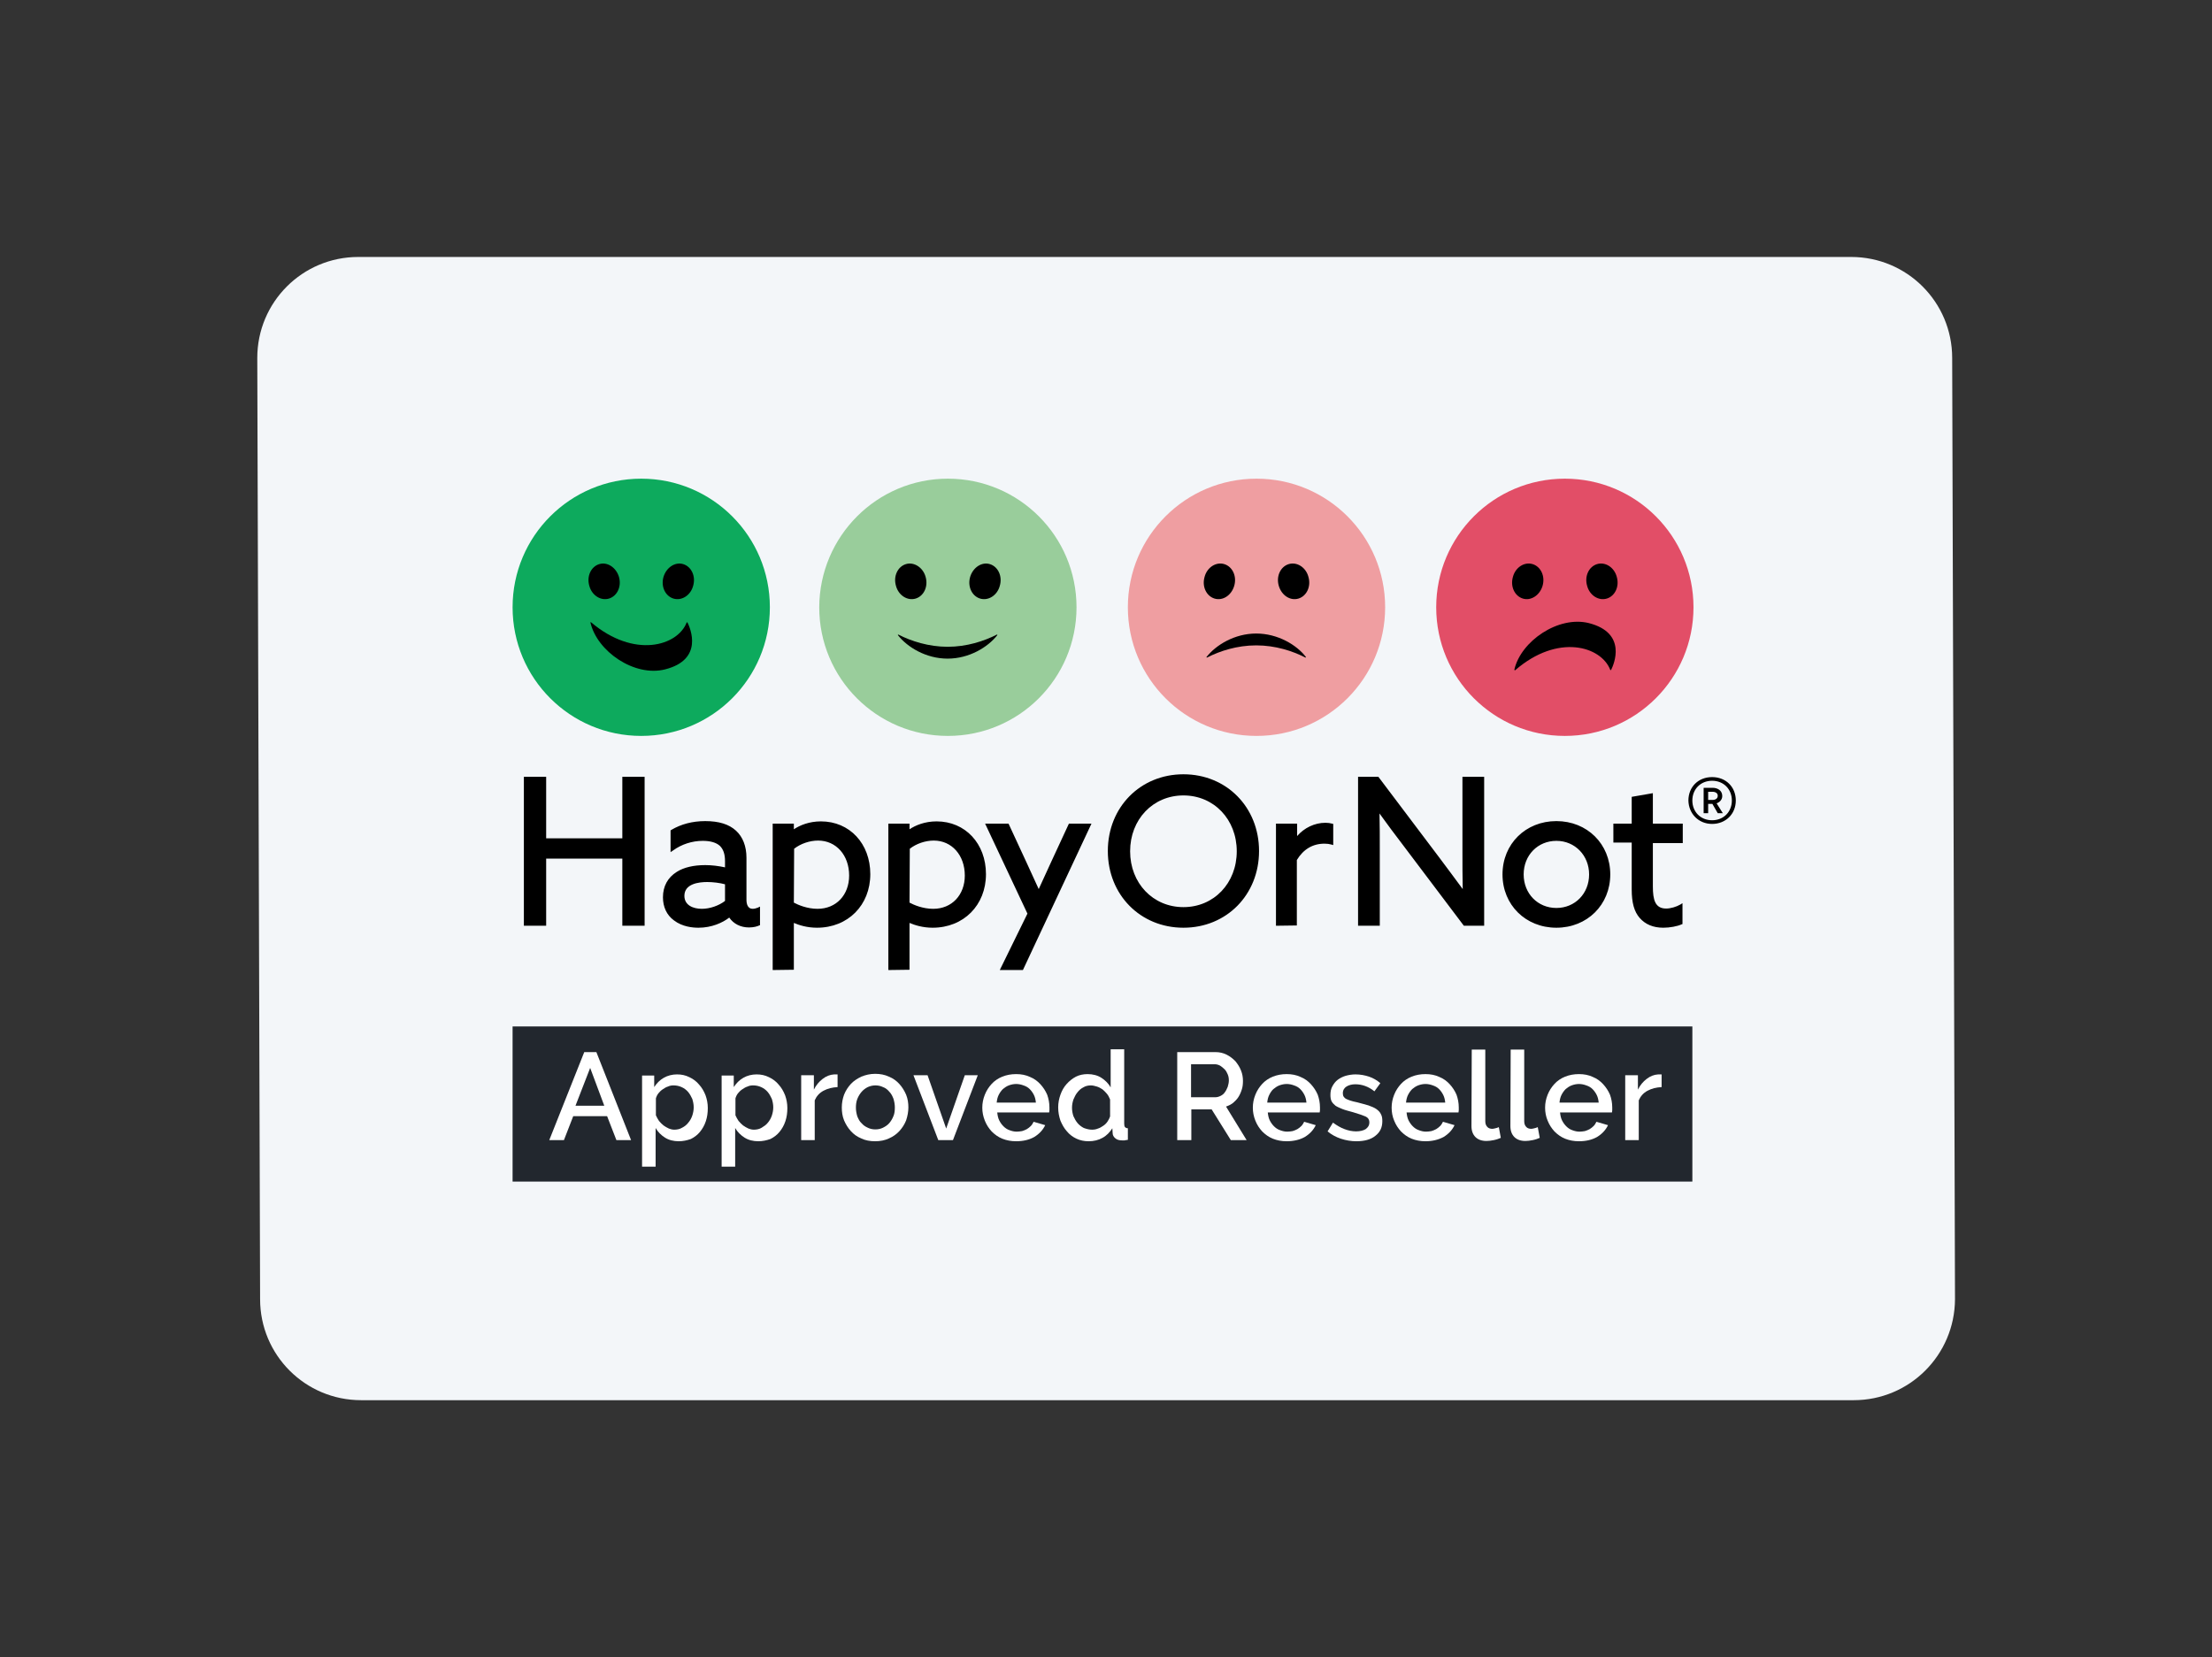 <?xml version="1.0" encoding="utf-8"?>
<!-- Generator: Adobe Illustrator 25.2.3, SVG Export Plug-In . SVG Version: 6.00 Build 0)  -->
<svg version="1.1" id="Layer_1" xmlns="http://www.w3.org/2000/svg" xmlns:xlink="http://www.w3.org/1999/xlink" x="0px" y="0px"
	 viewBox="0 0 784.1 587.6" style="enable-background:new 0 0 784.1 587.6;" xml:space="preserve">
<rect x="0" y="0" width="784.1" height="587.6" fill="#333333" stroke="none"/>
<style type="text/css">
	.st0{fill:#F3F6F9;}
	.st1{fill:#0DAA5D;}
	.st2{fill:#99CD9B;}
	.st3{fill:#E24E67;}
	.st4{fill:#EF9EA1;}
	.st5{fill:#22272E;}
	.st6{fill:#FFFFFF;}
</style>
<path class="st0" d="M657.1,496.4H128c-19.8,0-35.8-16-35.8-35.8l-1-333.7c0-19.8,16-35.8,35.8-35.8h529.2c19.8,0,35.8,16,35.8,35.8
	l1,333.7C692.9,480.4,676.9,496.4,657.1,496.4z"/>
<g>
	<g>
		<path d="M354.4,343.9l9.8-20L349.2,292h8.3l6.3,13.6c1.5,3.3,3,6.6,4.4,9.6c1.5-3.3,2.9-6.4,4.4-9.6l6.3-13.6h8l-24.3,51.9
			L354.4,343.9L354.4,343.9z M314.9,343.9V292h7.5v2c2.1-1.4,5.4-2.8,9.6-2.8c10.2,0,17.5,7.9,17.5,18.7c0,11-7.9,19-18.9,19
			c-3.5,0-6.3-0.9-8.2-1.7v16.6L314.9,343.9L314.9,343.9L314.9,343.9z M322.4,320c1.5,0.8,4.7,2.2,8.4,2.2c6.6,0,11.2-4.9,11.2-11.8
			c0-7.2-4.6-12.4-11-12.4c-3,0-6.2,1.1-8.5,2.9L322.4,320L322.4,320z M273.9,343.9V292h7.5v2c2.1-1.4,5.4-2.8,9.6-2.8
			c10.2,0,17.5,7.9,17.5,18.7c0,11-7.9,19-18.9,19c-3.5,0-6.3-0.9-8.2-1.7v16.6L273.9,343.9L273.9,343.9z M281.4,320
			c1.5,0.8,4.7,2.2,8.4,2.2c6.6,0,11.2-4.9,11.2-11.8c0-7.2-4.6-12.4-11-12.4c-3,0-6.2,1.1-8.5,2.9L281.4,320L281.4,320L281.4,320z
			 M589.6,328.9c-3.6,0-6.4-1.2-8.4-3.5c-1.9-2.2-2.8-5.3-2.8-10.1v-16.6h-6.5V292h6.5v-9.5l7.5-1.3V292h10.6v6.9h-10.6v15.4
			c0,4.7,0.8,7.8,4.7,7.8c1.6,0,3.6-0.6,5-1.4l0.8-0.5v7.4l-0.3,0.1C594.6,328.4,591.9,328.9,589.6,328.9 M551.7,328.9
			c-10.9,0-19.1-8.1-19.1-18.9s8.2-18.9,19.1-18.9c10.9,0,19.1,8.1,19.1,18.9S562.6,328.9,551.7,328.9 M551.7,298.1
			c-6.6,0-11.6,5.1-11.6,11.9c0,6.8,5,11.9,11.6,11.9s11.6-5.1,11.6-11.9C563.3,303.3,558.3,298.1,551.7,298.1 M419.5,328.9
			c-15.3,0-26.8-11.7-26.8-27.2s11.5-27.2,26.8-27.2c15.3,0,26.8,11.7,26.8,27.2S434.8,328.9,419.5,328.9 M419.5,282
			c-10.8,0-18.9,8.5-18.9,19.8c0,11.3,8.1,19.8,18.9,19.8c10.8,0,18.9-8.5,18.9-19.8C438.4,290.5,430.3,282,419.5,282 M247.6,328.9
			c-2,0-5.7-0.3-8.7-2.6c-2.6-1.9-3.9-4.8-3.9-8.2c0-3.9,1.7-7,4.9-9c2.5-1.6,6-2.4,10.1-2.4c2.3,0,4.7,0.3,7,0.8v-2.2
			c0-2.5-0.6-4.2-1.8-5.4c-1.3-1.2-3.4-1.8-6.1-1.8c-3.7,0-7.5,1.2-10.5,3.4l-0.9,0.6v-7.7l0.3-0.2c3.4-2,7.4-3.1,12-3.1
			c4.8,0,8.4,1.1,10.9,3.4c2.4,2.2,3.7,5.5,3.7,9.6v14.9c0,1.4,0.4,3.2,2.2,3.2c0.6,0,1.3-0.2,1.8-0.4l0.8-0.4v6.6l-0.3,0.1
			c-0.6,0.3-1.9,0.7-3.6,0.7c-3,0-5.5-1.3-7-3.5C256.2,327.1,252.3,328.9,247.6,328.9 M250.7,312.7c-3,0-8.1,0.6-8.1,4.9
			c0,3.4,3.2,4.6,6.2,4.6c2.8,0,6-1.1,8.2-2.8v-5.9C255.2,313,252.7,312.7,250.7,312.7 M518.9,328.2l-21.8-28.9
			c-2.6-3.4-5.3-7-8.1-10.9c0.1,4.1,0.1,8.7,0.1,13.3v26.5h-7.7v-52.8h7.2l21.8,28.9c2.5,3.3,5.2,7,8.1,10.9
			c-0.1-4.1-0.1-8.7-0.1-13.3v-26.5h7.7v52.8H518.9z M452.3,328.2V292h7.5v4.4c2.5-2.9,6.2-4.7,10-4.7c0.9,0,1.7,0.1,2.4,0.3
			l0.4,0.1v7.5l-0.7-0.2c-0.7-0.2-1.5-0.3-2.4-0.3c-4.2,0-7.5,2-9.8,5.8v23.2L452.3,328.2L452.3,328.2L452.3,328.2z M220.6,328.2
			v-23.8h-27v23.8h-7.9v-52.8h7.9v21.8h27v-21.8h7.9v52.8H220.6z"/>
		<path d="M605.5,283.6v-2.9h1.5c1.1,0,1.9,0.5,1.9,1.4c0,1-0.8,1.5-1.9,1.5L605.5,283.6L605.5,283.6z M608.9,288.3h1.8l-2.2-3.5
			c1.1-0.4,2-1.3,2-2.6c0-1.9-1.6-2.9-3.4-2.9h-3.2v9h1.6V285h1.5L608.9,288.3z M606.9,290.8c-4.1,0-7-3-7-7c0-4,2.9-7,7-7s7,3,7,7
			C613.9,287.8,611,290.8,606.9,290.8 M606.9,292.1c4.8,0,8.4-3.5,8.4-8.3c0-4.8-3.5-8.3-8.4-8.3s-8.4,3.5-8.4,8.3
			C598.6,288.5,602.1,292.1,606.9,292.1"/>
		<path class="st1" d="M227.3,169.7c25.2,0,45.6,20.4,45.6,45.6c0,25.2-20.4,45.6-45.6,45.6s-45.6-20.4-45.6-45.6
			C181.7,190.1,202.1,169.7,227.3,169.7"/>
		<path class="st2" d="M336,169.7c25.2,0,45.6,20.4,45.6,45.6c0,25.2-20.4,45.6-45.6,45.6s-45.6-20.4-45.6-45.6
			C290.5,190.1,310.9,169.7,336,169.7"/>
		<path class="st3" d="M554.7,169.7c25.2,0,45.6,20.4,45.6,45.6c0,25.2-20.4,45.6-45.6,45.6c-25.2,0-45.6-20.4-45.6-45.6
			C509.1,190.1,529.5,169.7,554.7,169.7"/>
		<path d="M546.8,207.7c1-3.4-0.6-6.8-3.5-7.7c-2.9-0.9-6.1,1.1-7,4.5c-1,3.4,0.6,6.8,3.5,7.7C542.6,213.1,545.8,211.1,546.8,207.7"
			/>
		<path d="M562.6,207.7c-1-3.4,0.6-6.8,3.5-7.7c2.9-0.9,6.1,1.1,7,4.5c1,3.4-0.6,6.8-3.5,7.7S563.5,211.1,562.6,207.7"/>
		<path d="M328.1,204.5c1,3.4-0.6,6.8-3.5,7.7c-2.9,0.9-6.1-1.1-7-4.5c-1-3.4,0.6-6.8,3.5-7.7C324,199.1,327.2,201.2,328.1,204.5"/>
		<path d="M343.9,204.5c-1,3.4,0.6,6.8,3.5,7.7c2.9,0.9,6.1-1.1,7-4.5c1-3.4-0.6-6.8-3.5-7.7C348,199.1,344.9,201.2,343.9,204.5"/>
		<path class="st4" d="M445.4,169.7c25.2,0,45.6,20.4,45.6,45.6c0,25.2-20.4,45.6-45.6,45.6c-25.2,0-45.6-20.4-45.6-45.6
			C399.8,190.1,420.2,169.7,445.4,169.7"/>
		<path d="M437.5,207.7c1-3.4-0.6-6.8-3.5-7.7c-2.9-0.9-6.1,1.1-7,4.5c-1,3.4,0.6,6.8,3.5,7.7C433.4,213.1,436.5,211.1,437.5,207.7"
			/>
		<path d="M453.3,207.7c-1-3.4,0.6-6.8,3.5-7.7c2.9-0.9,6.1,1.1,7,4.5c1,3.4-0.6,6.8-3.5,7.7C457.4,213.1,454.3,211.1,453.3,207.7"
			/>
		<path d="M219.4,204.5c1,3.4-0.6,6.8-3.5,7.7c-2.9,0.9-6.1-1.1-7-4.5c-1-3.4,0.6-6.8,3.5-7.7C215.3,199.1,218.4,201.2,219.4,204.5"
			/>
		<path d="M235.2,204.5c-1,3.4,0.6,6.8,3.5,7.7c2.9,0.9,6.1-1.1,7-4.5c1-3.4-0.6-6.8-3.5-7.7C239.3,199.1,236.2,201.2,235.2,204.5"
			/>
		<path d="M243.4,220.7c0-0.1,0.2-0.1,0.3,0c1,2,5.8,13.1-7.9,16.6c-10.9,2.8-24.2-6.4-26.5-16.6c0-0.1,0.1-0.2,0.2-0.1
			C224.8,233.6,240.2,229,243.4,220.7z"/>
		<path d="M318.5,225c-0.1-0.1-0.3,0.1-0.2,0.2c3.3,4.2,9.9,8.3,17.6,8.3c7.7,0,14.3-4.1,17.6-8.3c0.1-0.1,0-0.3-0.2-0.2
			c-4.5,2.3-10.6,4.3-17.4,4.3C329.2,229.3,323,227.3,318.5,225z"/>
		<path d="M445.3,224.6c-7.7,0-14.3,4.1-17.6,8.3c-0.1,0.1,0,0.3,0.2,0.2c4.5-2.3,10.6-4.3,17.4-4.3c6.8,0,12.9,2,17.4,4.3
			c0.1,0.1,0.3-0.1,0.2-0.2C459.7,228.7,453,224.6,445.3,224.6"/>
		<path d="M570.8,237.5c0,0.1,0.2,0.1,0.3,0c1-2,5.8-13.1-7.9-16.6c-10.8-2.7-24.1,6.4-26.4,16.5c0,0.2,0.2,0.3,0.3,0.2
			C552.2,224.5,567.6,229.1,570.8,237.5z"/>
	</g>
	<rect x="181.7" y="363.9" class="st5" width="418.2" height="55"/>
</g>
<g>
	<path class="st6" d="M207.1,373h4.3l12.3,31.2h-5.2l-3.3-8.5h-12l-3.3,8.5h-5.2L207.1,373z M214.2,392l-5-13.4L204,392H214.2z"/>
	<path class="st6" d="M240.6,404.6c-1.8,0-3.5-0.4-4.9-1.3c-1.4-0.9-2.5-2-3.3-3.4v13.7h-4.8v-32.3h4.3v4.1c0.9-1.4,2-2.5,3.4-3.3
		c1.4-0.8,3-1.2,4.7-1.2c1.6,0,3,0.3,4.4,1c1.3,0.6,2.5,1.5,3.4,2.6c1,1.1,1.7,2.3,2.3,3.8c0.5,1.4,0.8,2.9,0.8,4.5
		c0,1.7-0.2,3.2-0.7,4.7c-0.5,1.5-1.2,2.7-2.1,3.8c-0.9,1.1-2,1.9-3.2,2.5C243.5,404.3,242.1,404.6,240.6,404.6z M239,400.5
		c1,0,2-0.2,2.8-0.7c0.8-0.4,1.6-1,2.2-1.8c0.6-0.7,1.1-1.6,1.4-2.5c0.3-0.9,0.5-1.9,0.5-2.9c0-1.1-0.2-2-0.5-3
		c-0.4-0.9-0.9-1.8-1.5-2.5c-0.6-0.7-1.4-1.3-2.3-1.7c-0.9-0.4-1.8-0.6-2.9-0.6c-0.6,0-1.3,0.1-1.9,0.4c-0.7,0.2-1.3,0.6-1.9,1
		c-0.6,0.4-1.1,0.9-1.5,1.4c-0.4,0.5-0.7,1.1-0.9,1.8v6c0.3,0.7,0.7,1.4,1.1,2c0.5,0.6,1,1.1,1.6,1.6c0.6,0.4,1.2,0.8,1.9,1.1
		C237.6,400.3,238.3,400.5,239,400.5z"/>
	<path class="st6" d="M268.8,404.6c-1.8,0-3.5-0.4-4.9-1.3c-1.4-0.9-2.5-2-3.3-3.4v13.7h-4.8v-32.3h4.3v4.1c0.9-1.4,2-2.5,3.4-3.3
		c1.4-0.8,3-1.2,4.7-1.2c1.6,0,3,0.3,4.4,1c1.3,0.6,2.5,1.5,3.4,2.6c1,1.1,1.7,2.3,2.3,3.8c0.5,1.4,0.8,2.9,0.8,4.5
		c0,1.7-0.2,3.2-0.7,4.7c-0.5,1.5-1.2,2.7-2.1,3.8c-0.9,1.1-2,1.9-3.2,2.5C271.7,404.3,270.3,404.6,268.8,404.6z M267.2,400.5
		c1,0,2-0.2,2.8-0.7s1.6-1,2.2-1.8c0.6-0.7,1.1-1.6,1.4-2.5c0.3-0.9,0.5-1.9,0.5-2.9c0-1.1-0.2-2-0.5-3c-0.4-0.9-0.9-1.8-1.5-2.5
		c-0.6-0.7-1.4-1.3-2.3-1.7c-0.9-0.4-1.8-0.6-2.9-0.6c-0.6,0-1.3,0.1-1.9,0.4c-0.7,0.2-1.3,0.6-1.9,1c-0.6,0.4-1.1,0.9-1.5,1.4
		c-0.4,0.5-0.7,1.1-0.9,1.8v6c0.3,0.7,0.7,1.4,1.1,2c0.5,0.6,1,1.1,1.6,1.6c0.6,0.4,1.2,0.8,1.9,1.1
		C265.8,400.3,266.5,400.5,267.2,400.5z"/>
	<path class="st6" d="M296.9,385.4c-1.9,0.1-3.5,0.5-5,1.3c-1.5,0.8-2.5,2-3.1,3.4v14.1H284v-23h4.5v5.1c0.8-1.6,1.8-2.8,3.1-3.8
		c1.3-1,2.6-1.5,4.1-1.6c0.3,0,0.5,0,0.7,0c0.2,0,0.4,0,0.5,0L296.9,385.4L296.9,385.4z"/>
	<path class="st6" d="M310.2,404.6c-1.8,0-3.5-0.3-4.9-1c-1.5-0.6-2.7-1.5-3.7-2.6c-1-1.1-1.8-2.4-2.4-3.8c-0.6-1.5-0.8-3-0.8-4.6
		s0.3-3.1,0.8-4.5c0.6-1.5,1.4-2.7,2.4-3.8c1-1.1,2.3-1.9,3.7-2.6c1.5-0.6,3.1-1,4.9-1s3.4,0.3,4.9,1c1.5,0.6,2.7,1.5,3.7,2.6
		c1,1.1,1.8,2.4,2.4,3.8c0.6,1.5,0.8,3,0.8,4.5s-0.3,3.1-0.8,4.6c-0.6,1.5-1.4,2.7-2.4,3.8c-1,1.1-2.3,2-3.7,2.6
		C313.6,404.3,312,404.6,310.2,404.6z M303.4,392.7c0,1.1,0.2,2.1,0.5,3.1c0.4,0.9,0.8,1.8,1.5,2.4c0.6,0.7,1.3,1.2,2.2,1.6
		c0.8,0.4,1.7,0.6,2.7,0.6c1,0,1.9-0.2,2.7-0.6c0.8-0.4,1.6-0.9,2.2-1.6c0.6-0.7,1.1-1.5,1.5-2.5c0.4-0.9,0.5-2,0.5-3.1
		c0-1.1-0.2-2.1-0.5-3.1c-0.4-1-0.8-1.8-1.5-2.5c-0.6-0.7-1.3-1.3-2.2-1.6c-0.8-0.4-1.7-0.6-2.7-0.6c-0.9,0-1.8,0.2-2.7,0.6
		c-0.8,0.4-1.6,1-2.2,1.7c-0.6,0.7-1.1,1.5-1.5,2.5C303.5,390.6,303.4,391.7,303.4,392.7z"/>
	<path class="st6" d="M332.6,404.2l-8.8-23h5l6.6,18.9l6.6-18.9h4.6l-8.8,23H332.6z"/>
	<path class="st6" d="M360.2,404.6c-1.8,0-3.4-0.3-4.9-0.9c-1.5-0.6-2.7-1.5-3.8-2.6c-1-1.1-1.8-2.3-2.4-3.8s-0.9-3-0.9-4.6
		s0.3-3.1,0.9-4.6c0.6-1.5,1.4-2.7,2.4-3.8c1-1.1,2.3-2,3.8-2.6c1.5-0.6,3.1-0.9,4.9-0.9c1.8,0,3.4,0.3,4.9,1
		c1.5,0.6,2.7,1.5,3.7,2.6c1,1.1,1.8,2.3,2.4,3.7c0.5,1.4,0.8,2.9,0.8,4.5c0,0.4,0,0.7,0,1c0,0.3-0.1,0.6-0.1,0.8h-18.4
		c0.1,1,0.3,2,0.7,2.8c0.4,0.8,0.9,1.5,1.5,2.1c0.6,0.6,1.3,1.1,2.2,1.4c0.8,0.3,1.6,0.5,2.5,0.5c0.6,0,1.3-0.1,1.9-0.2
		c0.6-0.2,1.2-0.4,1.7-0.7c0.5-0.3,1-0.7,1.4-1.1c0.4-0.4,0.7-0.9,1-1.5l4.1,1.2c-0.8,1.7-2.1,3.1-3.9,4.2
		C364.8,404.1,362.7,404.6,360.2,404.6z M367.2,390.9c-0.1-1-0.3-1.9-0.7-2.7c-0.4-0.8-0.9-1.5-1.5-2.1s-1.3-1-2.2-1.3
		c-0.8-0.3-1.7-0.5-2.6-0.5c-0.9,0-1.8,0.2-2.6,0.5c-0.8,0.3-1.5,0.8-2.1,1.3c-0.6,0.6-1.1,1.3-1.5,2.1c-0.4,0.8-0.6,1.7-0.7,2.7
		H367.2z"/>
	<path class="st6" d="M385.9,404.6c-1.6,0-3-0.3-4.3-0.9c-1.3-0.6-2.5-1.5-3.4-2.6c-1-1.1-1.7-2.4-2.3-3.8c-0.5-1.5-0.8-3-0.8-4.7
		c0-1.6,0.3-3.1,0.8-4.5c0.5-1.4,1.2-2.7,2.2-3.8s2-1.9,3.3-2.6c1.2-0.6,2.6-0.9,4.1-0.9c1.8,0,3.5,0.4,4.9,1.3
		c1.4,0.9,2.5,2,3.3,3.4v-13.5h4.8v26.4c0,0.6,0.1,1,0.3,1.2c0.2,0.2,0.5,0.4,1,0.4v4.1c-0.5,0.1-0.9,0.1-1.2,0.2
		c-0.3,0-0.6,0-0.8,0c-1,0-1.8-0.2-2.4-0.7c-0.6-0.5-1-1.1-1-1.9l-0.1-1.7c-0.9,1.4-2,2.6-3.5,3.4
		C389.4,404.2,387.7,404.6,385.9,404.6z M387.1,400.5c0.7,0,1.4-0.1,2.1-0.4c0.7-0.2,1.3-0.6,1.9-1c0.6-0.4,1.1-0.9,1.5-1.5
		c0.4-0.6,0.7-1.2,0.9-1.8v-6c-0.3-0.7-0.6-1.4-1.1-2s-1-1.1-1.6-1.6c-0.6-0.4-1.3-0.8-2-1c-0.7-0.2-1.4-0.4-2.1-0.4
		c-1,0-1.9,0.2-2.7,0.7c-0.8,0.4-1.5,1-2.1,1.8c-0.6,0.7-1,1.6-1.4,2.5c-0.3,0.9-0.5,1.9-0.5,2.9c0,1.1,0.2,2.1,0.5,3
		c0.4,0.9,0.9,1.8,1.5,2.5c0.6,0.7,1.4,1.3,2.2,1.7C385.3,400.3,386.2,400.5,387.1,400.5z"/>
	<path class="st6" d="M417.3,404.2V373h13.6c1.4,0,2.7,0.3,3.9,0.9c1.2,0.6,2.2,1.4,3.1,2.3c0.8,1,1.5,2,2,3.3
		c0.5,1.2,0.7,2.5,0.7,3.7c0,1.1-0.1,2.1-0.4,3c-0.3,1-0.7,1.9-1.2,2.7c-0.5,0.8-1.2,1.5-1.9,2.1c-0.8,0.6-1.6,1-2.5,1.3l7.3,11.9
		h-5.6l-6.8-10.9h-7.2v10.9L417.3,404.2L417.3,404.2z M422.2,389h8.6c0.7,0,1.3-0.2,1.9-0.5c0.6-0.3,1.1-0.7,1.5-1.3
		c0.4-0.5,0.7-1.2,1-1.9c0.2-0.7,0.4-1.5,0.4-2.2c0-0.8-0.1-1.5-0.4-2.2c-0.3-0.7-0.6-1.3-1.1-1.8c-0.5-0.5-1-0.9-1.6-1.3
		c-0.6-0.3-1.2-0.5-1.9-0.5h-8.4V389z"/>
	<path class="st6" d="M456.1,404.6c-1.8,0-3.4-0.3-4.9-0.9c-1.5-0.6-2.7-1.5-3.8-2.6c-1-1.1-1.8-2.3-2.4-3.8s-0.9-3-0.9-4.6
		s0.3-3.1,0.9-4.6c0.6-1.5,1.4-2.7,2.4-3.8c1-1.1,2.3-2,3.8-2.6c1.5-0.6,3.1-0.9,4.9-0.9c1.8,0,3.4,0.3,4.9,1
		c1.5,0.6,2.7,1.5,3.7,2.6c1,1.1,1.8,2.3,2.4,3.7c0.5,1.4,0.8,2.9,0.8,4.5c0,0.4,0,0.7,0,1c0,0.3-0.1,0.6-0.1,0.8h-18.4
		c0.1,1,0.3,2,0.7,2.8c0.4,0.8,0.9,1.5,1.5,2.1c0.6,0.6,1.3,1.1,2.2,1.4c0.8,0.3,1.6,0.5,2.5,0.5c0.6,0,1.3-0.1,1.9-0.2
		c0.6-0.2,1.2-0.4,1.7-0.7c0.5-0.3,1-0.7,1.4-1.1c0.4-0.4,0.7-0.9,1-1.5l4.1,1.2c-0.8,1.7-2.1,3.1-3.9,4.2
		C460.7,404.1,458.5,404.6,456.1,404.6z M463.1,390.9c-0.1-1-0.3-1.9-0.7-2.7c-0.4-0.8-0.9-1.5-1.5-2.1s-1.3-1-2.2-1.3
		c-0.8-0.3-1.7-0.5-2.6-0.5s-1.8,0.2-2.6,0.5c-0.8,0.3-1.5,0.8-2.1,1.3s-1.1,1.3-1.5,2.1c-0.4,0.8-0.6,1.7-0.7,2.7H463.1z"/>
	<path class="st6" d="M480.8,404.6c-1.8,0-3.7-0.3-5.5-0.9c-1.8-0.6-3.4-1.5-4.7-2.6l1.9-3.1c1.4,1,2.7,1.8,4.1,2.3
		c1.3,0.5,2.7,0.8,4.1,0.8c1.4,0,2.6-0.3,3.4-0.8c0.8-0.6,1.3-1.3,1.3-2.4c0-1-0.5-1.7-1.4-2.1c-0.9-0.4-2.4-0.9-4.4-1.5
		c-1.4-0.4-2.7-0.7-3.7-1.1s-1.9-0.8-2.5-1.2c-0.6-0.5-1.1-1-1.4-1.6c-0.3-0.6-0.4-1.4-0.4-2.2c0-1.2,0.2-2.2,0.7-3.1
		s1.1-1.7,1.9-2.3c0.8-0.6,1.8-1.1,2.8-1.4c1.1-0.3,2.3-0.5,3.5-0.5c1.7,0,3.3,0.3,4.8,0.8c1.5,0.5,2.8,1.3,4,2.3l-2.1,2.9
		c-2.1-1.7-4.4-2.5-6.8-2.5c-1.2,0-2.3,0.3-3.1,0.8c-0.8,0.5-1.3,1.3-1.3,2.4c0,0.5,0.1,0.9,0.3,1.2c0.2,0.3,0.5,0.6,0.9,0.8
		s0.9,0.4,1.5,0.6c0.6,0.2,1.4,0.4,2.4,0.6c1.6,0.4,2.9,0.8,4,1.1c1.1,0.4,2.1,0.8,2.8,1.3c0.7,0.5,1.3,1.1,1.6,1.8
		c0.4,0.7,0.5,1.5,0.5,2.5c0,2.2-0.8,3.9-2.5,5.2C485.9,404,483.6,404.6,480.8,404.6z"/>
	<path class="st6" d="M505.3,404.6c-1.8,0-3.4-0.3-4.9-0.9c-1.5-0.6-2.7-1.5-3.8-2.6c-1-1.1-1.8-2.3-2.4-3.8c-0.6-1.4-0.9-3-0.9-4.6
		s0.3-3.1,0.9-4.6c0.6-1.5,1.4-2.7,2.4-3.8c1-1.1,2.3-2,3.8-2.6c1.5-0.6,3.1-0.9,4.9-0.9c1.8,0,3.4,0.3,4.9,1
		c1.5,0.6,2.7,1.5,3.7,2.6c1,1.1,1.8,2.3,2.4,3.7c0.5,1.4,0.8,2.9,0.8,4.5c0,0.4,0,0.7,0,1c0,0.3-0.1,0.6-0.1,0.8h-18.4
		c0.1,1,0.3,2,0.7,2.8c0.4,0.8,0.9,1.5,1.5,2.1c0.6,0.6,1.3,1.1,2.2,1.4c0.8,0.3,1.6,0.5,2.5,0.5c0.6,0,1.3-0.1,1.9-0.2
		c0.6-0.2,1.2-0.4,1.7-0.7c0.5-0.3,1-0.7,1.4-1.1c0.4-0.4,0.7-0.9,1-1.5l4.1,1.2c-0.8,1.7-2.1,3.1-3.9,4.2
		C509.8,404.1,507.7,404.6,505.3,404.6z M512.3,390.9c-0.1-1-0.3-1.9-0.7-2.7c-0.4-0.8-0.9-1.5-1.5-2.1c-0.6-0.6-1.3-1-2.2-1.3
		c-0.8-0.3-1.7-0.5-2.6-0.5c-0.9,0-1.8,0.2-2.6,0.5c-0.8,0.3-1.5,0.8-2.1,1.3c-0.6,0.6-1.1,1.3-1.5,2.1c-0.4,0.8-0.6,1.7-0.7,2.7
		H512.3z"/>
	<path class="st6" d="M521.7,372.1h4.8v25.4c0,0.8,0.2,1.5,0.7,2c0.4,0.5,1.1,0.7,1.8,0.7c0.3,0,0.7-0.1,1.1-0.2
		c0.4-0.1,0.8-0.2,1.2-0.4l0.7,3.8c-0.7,0.3-1.5,0.6-2.5,0.8c-1,0.2-1.8,0.3-2.6,0.3c-1.7,0-3-0.5-3.9-1.4c-0.9-0.9-1.4-2.2-1.4-3.9
		L521.7,372.1L521.7,372.1z"/>
	<path class="st6" d="M535.5,372.1h4.8v25.4c0,0.8,0.2,1.5,0.7,2c0.4,0.5,1.1,0.7,1.8,0.7c0.3,0,0.7-0.1,1.1-0.2
		c0.4-0.1,0.8-0.2,1.2-0.4l0.7,3.8c-0.7,0.3-1.5,0.6-2.5,0.8c-1,0.2-1.8,0.3-2.6,0.3c-1.7,0-3-0.5-3.9-1.4c-0.9-0.9-1.4-2.2-1.4-3.9
		L535.5,372.1L535.5,372.1z"/>
	<path class="st6" d="M559.7,404.6c-1.8,0-3.4-0.3-4.9-0.9c-1.5-0.6-2.7-1.5-3.8-2.6c-1-1.1-1.8-2.3-2.4-3.8c-0.6-1.4-0.9-3-0.9-4.6
		s0.3-3.1,0.9-4.6c0.6-1.5,1.4-2.7,2.4-3.8c1-1.1,2.3-2,3.8-2.6c1.5-0.6,3.1-0.9,4.9-0.9c1.8,0,3.4,0.3,4.9,1
		c1.5,0.6,2.7,1.5,3.7,2.6c1,1.1,1.8,2.3,2.4,3.7c0.5,1.4,0.8,2.9,0.8,4.5c0,0.4,0,0.7,0,1c0,0.3-0.1,0.6-0.1,0.8H553
		c0.1,1,0.3,2,0.7,2.8c0.4,0.8,0.9,1.5,1.5,2.1c0.6,0.6,1.3,1.1,2.2,1.4c0.8,0.3,1.6,0.5,2.5,0.5c0.6,0,1.3-0.1,1.9-0.2
		c0.6-0.2,1.2-0.4,1.7-0.7c0.5-0.3,1-0.7,1.4-1.1c0.4-0.4,0.7-0.9,1-1.5l4.1,1.2c-0.8,1.7-2.1,3.1-3.9,4.2
		C564.3,404.1,562.2,404.6,559.7,404.6z M566.7,390.9c-0.1-1-0.3-1.9-0.7-2.7c-0.4-0.8-0.9-1.5-1.5-2.1s-1.3-1-2.2-1.3
		c-0.8-0.3-1.7-0.5-2.6-0.5c-0.9,0-1.8,0.2-2.6,0.5c-0.8,0.3-1.5,0.8-2.1,1.3c-0.6,0.6-1.1,1.3-1.5,2.1c-0.4,0.8-0.6,1.7-0.7,2.7
		H566.7z"/>
	<path class="st6" d="M589,385.4c-1.9,0.1-3.5,0.5-5,1.3c-1.5,0.8-2.5,2-3.1,3.4v14.1h-4.8v-23h4.5v5.1c0.8-1.6,1.8-2.8,3.1-3.8
		c1.3-1,2.6-1.5,4.1-1.6c0.3,0,0.5,0,0.7,0c0.2,0,0.4,0,0.5,0L589,385.4L589,385.4z"/>
</g>
</svg>

